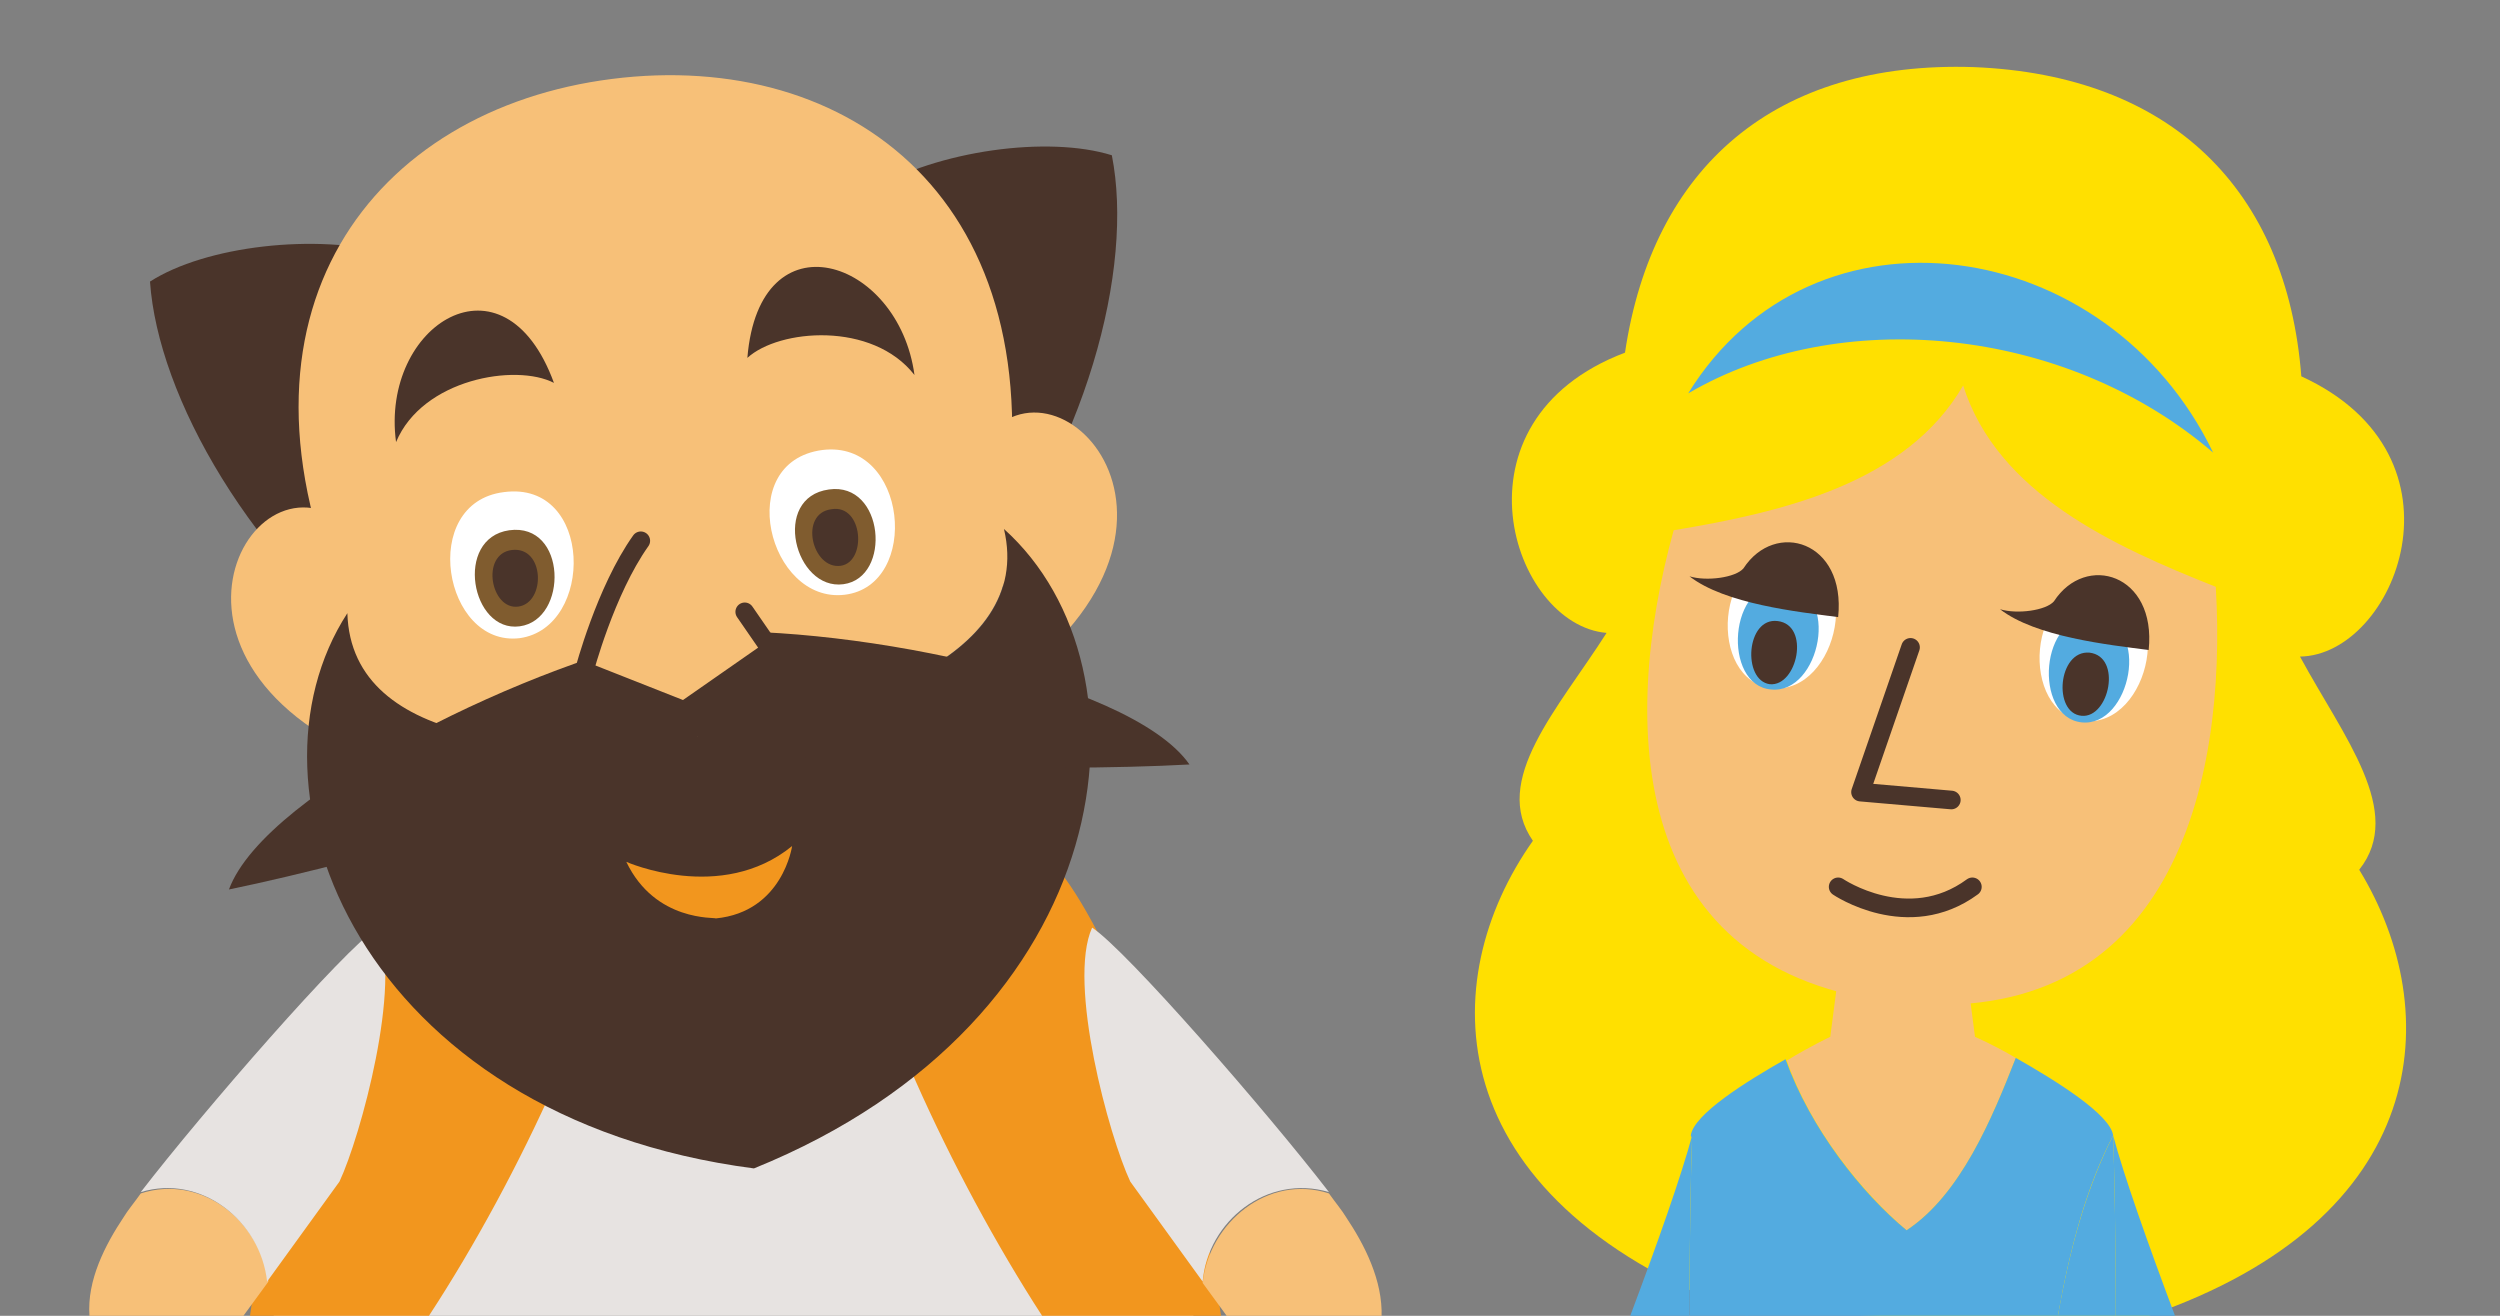 <?xml version="1.0" encoding="utf-8"?>
<!-- Generator: Adobe Illustrator 24.3.0, SVG Export Plug-In . SVG Version: 6.00 Build 0)  -->
<svg version="1.1" id="レイヤー_1" xmlns="http://www.w3.org/2000/svg" xmlns:xlink="http://www.w3.org/1999/xlink" x="0px"
	 y="0px" viewBox="0 0 190 100" style="enable-background:new 0 0 190 100;" xml:space="preserve">
<rect x="0" y="0" width="190" height="100" fill="#808080" stroke="none"/>
<style type="text/css">
	.st0{fill:#E7E3E1;}
	.st1{fill:#F2961E;}
	.st2{fill:#F7C078;}
	.st3{fill:#FFE000;}
	.st4{fill:#53ABE0;}
	.st5{fill:#F7C078;stroke:#4A342A;stroke-width:1.416;stroke-linecap:round;stroke-linejoin:round;stroke-miterlimit:10;}
	.st6{fill:#FFFFFF;}
	.st7{fill:#4A342A;}
	.st8{fill:#805C2F;}
	.st9{fill:none;}
</style>
<g>
	<path class="st0" d="M76.6,65H34.8c-6.8,7.2-12.2,20.5-14,35h69.9C88.8,85.5,83.4,72.1,76.6,65z"/>
</g>
<g>
	<path class="st1" d="M31.1,66.3c-3.9,4.9-10.3,20.4-12.1,33.7h13.6c7-10.7,13.5-25,15.3-34.8L31.1,66.3z"/>
	<path class="st1" d="M80.6,66.3l-16.7-1.1c1.8,9.7,8.3,24,15.3,34.8h13.6C90.9,86.7,84.5,71.2,80.6,66.3z"/>
</g>
<g>
	<path class="st2" d="M10.7,90.7c-0.5,0.7-1,1.3-1.3,1.8c-1.4,2.1-2.8,4.8-2.6,7.5h11.7l1.9-2.6C19.8,92.8,15.3,89.2,10.7,90.7z"/>
	<path class="st2" d="M102.3,92.5c-0.3-0.5-0.8-1.1-1.3-1.8c-4.6-1.5-9.1,2.2-9.6,6.8l1.9,2.6h11.7
		C105.1,97.3,103.7,94.6,102.3,92.5z"/>
</g>
<g>
	<path class="st3" d="M179.3,66.1c3.5-4.4-1.2-10.1-4.5-16.2c7.2-0.1,13.4-15.2,0.1-21.3c-1.1-14.2-9.9-22.9-24.9-23.5
		c-15.1-0.5-24.4,7.6-26.5,21.7c-13.7,5.2-8.6,20.7-1.4,21.3c-3.7,5.8-8.8,11.2-5.6,15.8c-7.5,10.6-7.3,27,15.6,35.7L143,100h20.3
		C184.8,92.6,185.9,76.9,179.3,66.1z"/>
</g>
<g>
	<path class="st2" d="M149.2,29.3c2.6,8.2,11.4,12.2,19.2,15.3c0.9,15.2-3.5,33.7-24.1,31.6c-20.6-2.1-21.2-21.1-17.1-35.9
		C135.6,38.9,144.9,36.7,149.2,29.3z"/>
	<path class="st4" d="M128.3,29.9c11.4-6.7,28.6-5.2,39.9,4.5C160.2,17.8,137.8,14.5,128.3,29.9z"/>
	<polyline class="st5" points="145.2,49.2 141.4,60.2 148.3,60.8 	"/>
	<path class="st6" d="M136,42.2c5.9,0.6,3.7,10.6-1.3,10.1C129.7,51.8,130.3,41.7,136,42.2z"/>
	<path class="st4" d="M135.6,44.4c4.4,0.5,2.7,8.4-1,8C130.9,52.1,131.3,44,135.6,44.4z"/>
	<path class="st7" d="M135.1,47.2c2.5,0.3,1.5,5-0.6,4.8C132.4,51.7,132.7,46.9,135.1,47.2z"/>
	<path class="st7" d="M139.7,46.9c-3.1-0.4-8.6-1-11.3-3.1c1.3,0.4,3.5,0.1,4.1-0.6C134.9,39.5,140.3,41.1,139.7,46.9z"/>
	<path class="st6" d="M159.7,44.7c5.9,0.6,3.7,10.6-1.3,10.1C153.4,54.3,154,44.1,159.7,44.7z"/>
	<path class="st4" d="M159.2,46.9c4.4,0.5,2.7,8.4-1,8C154.5,54.5,155,46.5,159.2,46.9z"/>
	<path class="st7" d="M158.8,49.6c2.5,0.3,1.5,5-0.6,4.8C156,54.2,156.4,49.4,158.8,49.6z"/>
	<path class="st7" d="M163.3,49.4c-3.1-0.4-8.6-1-11.3-3.1c1.3,0.4,3.5,0.1,4.1-0.6C158.5,42,163.9,43.6,163.3,49.4z"/>
	<path class="st2" d="M144.9,93.5c4.1-2.7,6.5-8.5,8.3-13.1c-1.7-1-3.1-1.6-3.1-1.6l-0.9-6.9H140l-0.9,6.9c0,0-1.5,0.7-3.3,1.8
		C137.6,85.8,141.5,90.6,144.9,93.5z"/>
	<path class="st5" d="M139.7,67.4c0,0,5.3,3.6,10.2,0"/>
</g>
<g>
	<path class="st0" d="M20.3,97.4l5.5-7.6c1.6-3.4,4.8-15.1,2.9-19.3c-2.6,1.7-13.3,14-18,20.1C15.3,89.2,19.8,92.8,20.3,97.4z"/>
	<path class="st0" d="M91.4,97.4l-5.5-7.6c-1.6-3.4-4.8-15.1-2.9-19.3c2.6,1.7,13.3,14,18,20.1C96.3,89.2,91.8,92.8,91.4,97.4z"/>
	<path class="st7" d="M29.8,19.3c-5.8-1.6-14.2-0.6-18.4,2.1C12,30.1,19,42.6,30.5,51.2"/>
	<path class="st7" d="M66.1,14.5c5.2-3.1,13.6-4.2,18.4-2.7c1.7,8.6-1.9,22.4-10.8,33.7"/>
	<path class="st2" d="M27.6,41.2c-7.1-9.2-18.5,8,0,16.3L27.6,41.2z"/>
	<path class="st2" d="M73.8,35.2c4.5-10.7,19.9,3,4.2,15.7L73.8,35.2z"/>
	<path class="st2" d="M53,56c10.8-1.4,25.7-5.7,23.3-15.9c4-24.8-11.7-36.4-29.8-34.1S16.2,23.7,26.4,46.7
		C26.7,57.1,42.3,57.4,53,56z"/>
	<path class="st6" d="M38.3,37.4c6.8-0.9,6.9,10.3,1.2,11.1C33.7,49.2,31.8,38.2,38.3,37.4z"/>
	<path class="st8" d="M38.7,40.3c4.4-0.6,4.5,6.8,0.8,7.3C35.8,48.1,34.5,40.9,38.7,40.3z"/>
	<path class="st7" d="M38.9,41.8c2.5-0.3,2.6,4,0.5,4.3C37.3,46.4,36.5,42.1,38.9,41.8z"/>
	<path class="st7" d="M30.1,33.6c2-4.8,9.1-6,12-4.5C38.3,18.7,28.9,24.7,30.1,33.6z"/>
	<path class="st7" d="M76.3,40.2C78.7,50.3,63.8,54.6,53,56c-10.8,1.4-26.3,1-26.6-9.4c-8.7,13.4,1,38.3,30.9,42.2
		C85.2,77.5,88.2,50.9,76.3,40.2z"/>
	<path class="st6" d="M62.5,34.2c-6.8,0.9-4.1,11.7,1.7,11C70,44.5,69,33.4,62.5,34.2z"/>
	<path class="st8" d="M63,37.2c-4.4,0.6-2.6,7.7,1.1,7.2C67.8,43.9,67.2,36.6,63,37.2z"/>
	<path class="st7" d="M63.2,38.7c-2.5,0.3-1.5,4.6,0.7,4.3C65.9,42.7,65.6,38.3,63.2,38.7z"/>
	<path class="st7" d="M69.5,28.5c-3.2-4.1-10.3-3.5-12.7-1.3C57.7,16.2,68.3,19.6,69.5,28.5z"/>
	<path class="st7" d="M53,56c4.8,2.3,26.5,2.7,37.4,2.1c-4.6-6.6-27.3-10.9-38.4-10c-11,2-31.8,11.9-34.6,19.5
		C28.1,65.4,48.9,59.5,53,56z"/>
	<path class="st5" d="M48.7,41.1C46,44.9,44.4,51,44.4,51l7.6,3l6.6-4.6l-2-2.9"/>
	<path class="st1" d="M47.6,65.5c0,0,7.2,3.2,12.6-1.2c0,0-0.7,5-5.8,5.5C54.4,69.7,49.8,70.1,47.6,65.5z"/>
</g>
<g>
	<path class="st4" d="M128.6,86.3c-0.8,3-2.6,8.1-4.7,13.7h4.5C128.4,94.5,128.5,89.2,128.6,86.3z"/>
	<path class="st4" d="M165.3,100c-2.1-5.6-3.9-10.7-4.7-13.7c0.1,3,0.2,8.2,0.2,13.7H165.3z"/>
	<path class="st4" d="M156.4,100c0.9-5.1,2.2-9.9,4.2-13.7c-0.2-1.6-4.4-4.2-7.4-5.9c-1.8,4.6-4.2,10.4-8.3,13.1
		c-3.4-2.8-7.3-7.7-9.2-13c-3,1.7-7,4.2-7.2,5.8c2,3.9,3.3,8.6,4.2,13.7H156.4z"/>
	<path class="st4" d="M132.8,100c-0.9-5.1-2.2-9.9-4.2-13.7c-0.1,3-0.2,8.2-0.2,13.7H132.8z"/>
	<path class="st4" d="M160.8,100c0-5.5-0.1-10.8-0.2-13.7c-2,3.9-3.3,8.6-4.2,13.7H160.8z"/>
</g>
<rect class="st9" width="190" height="100"/>
</svg>
